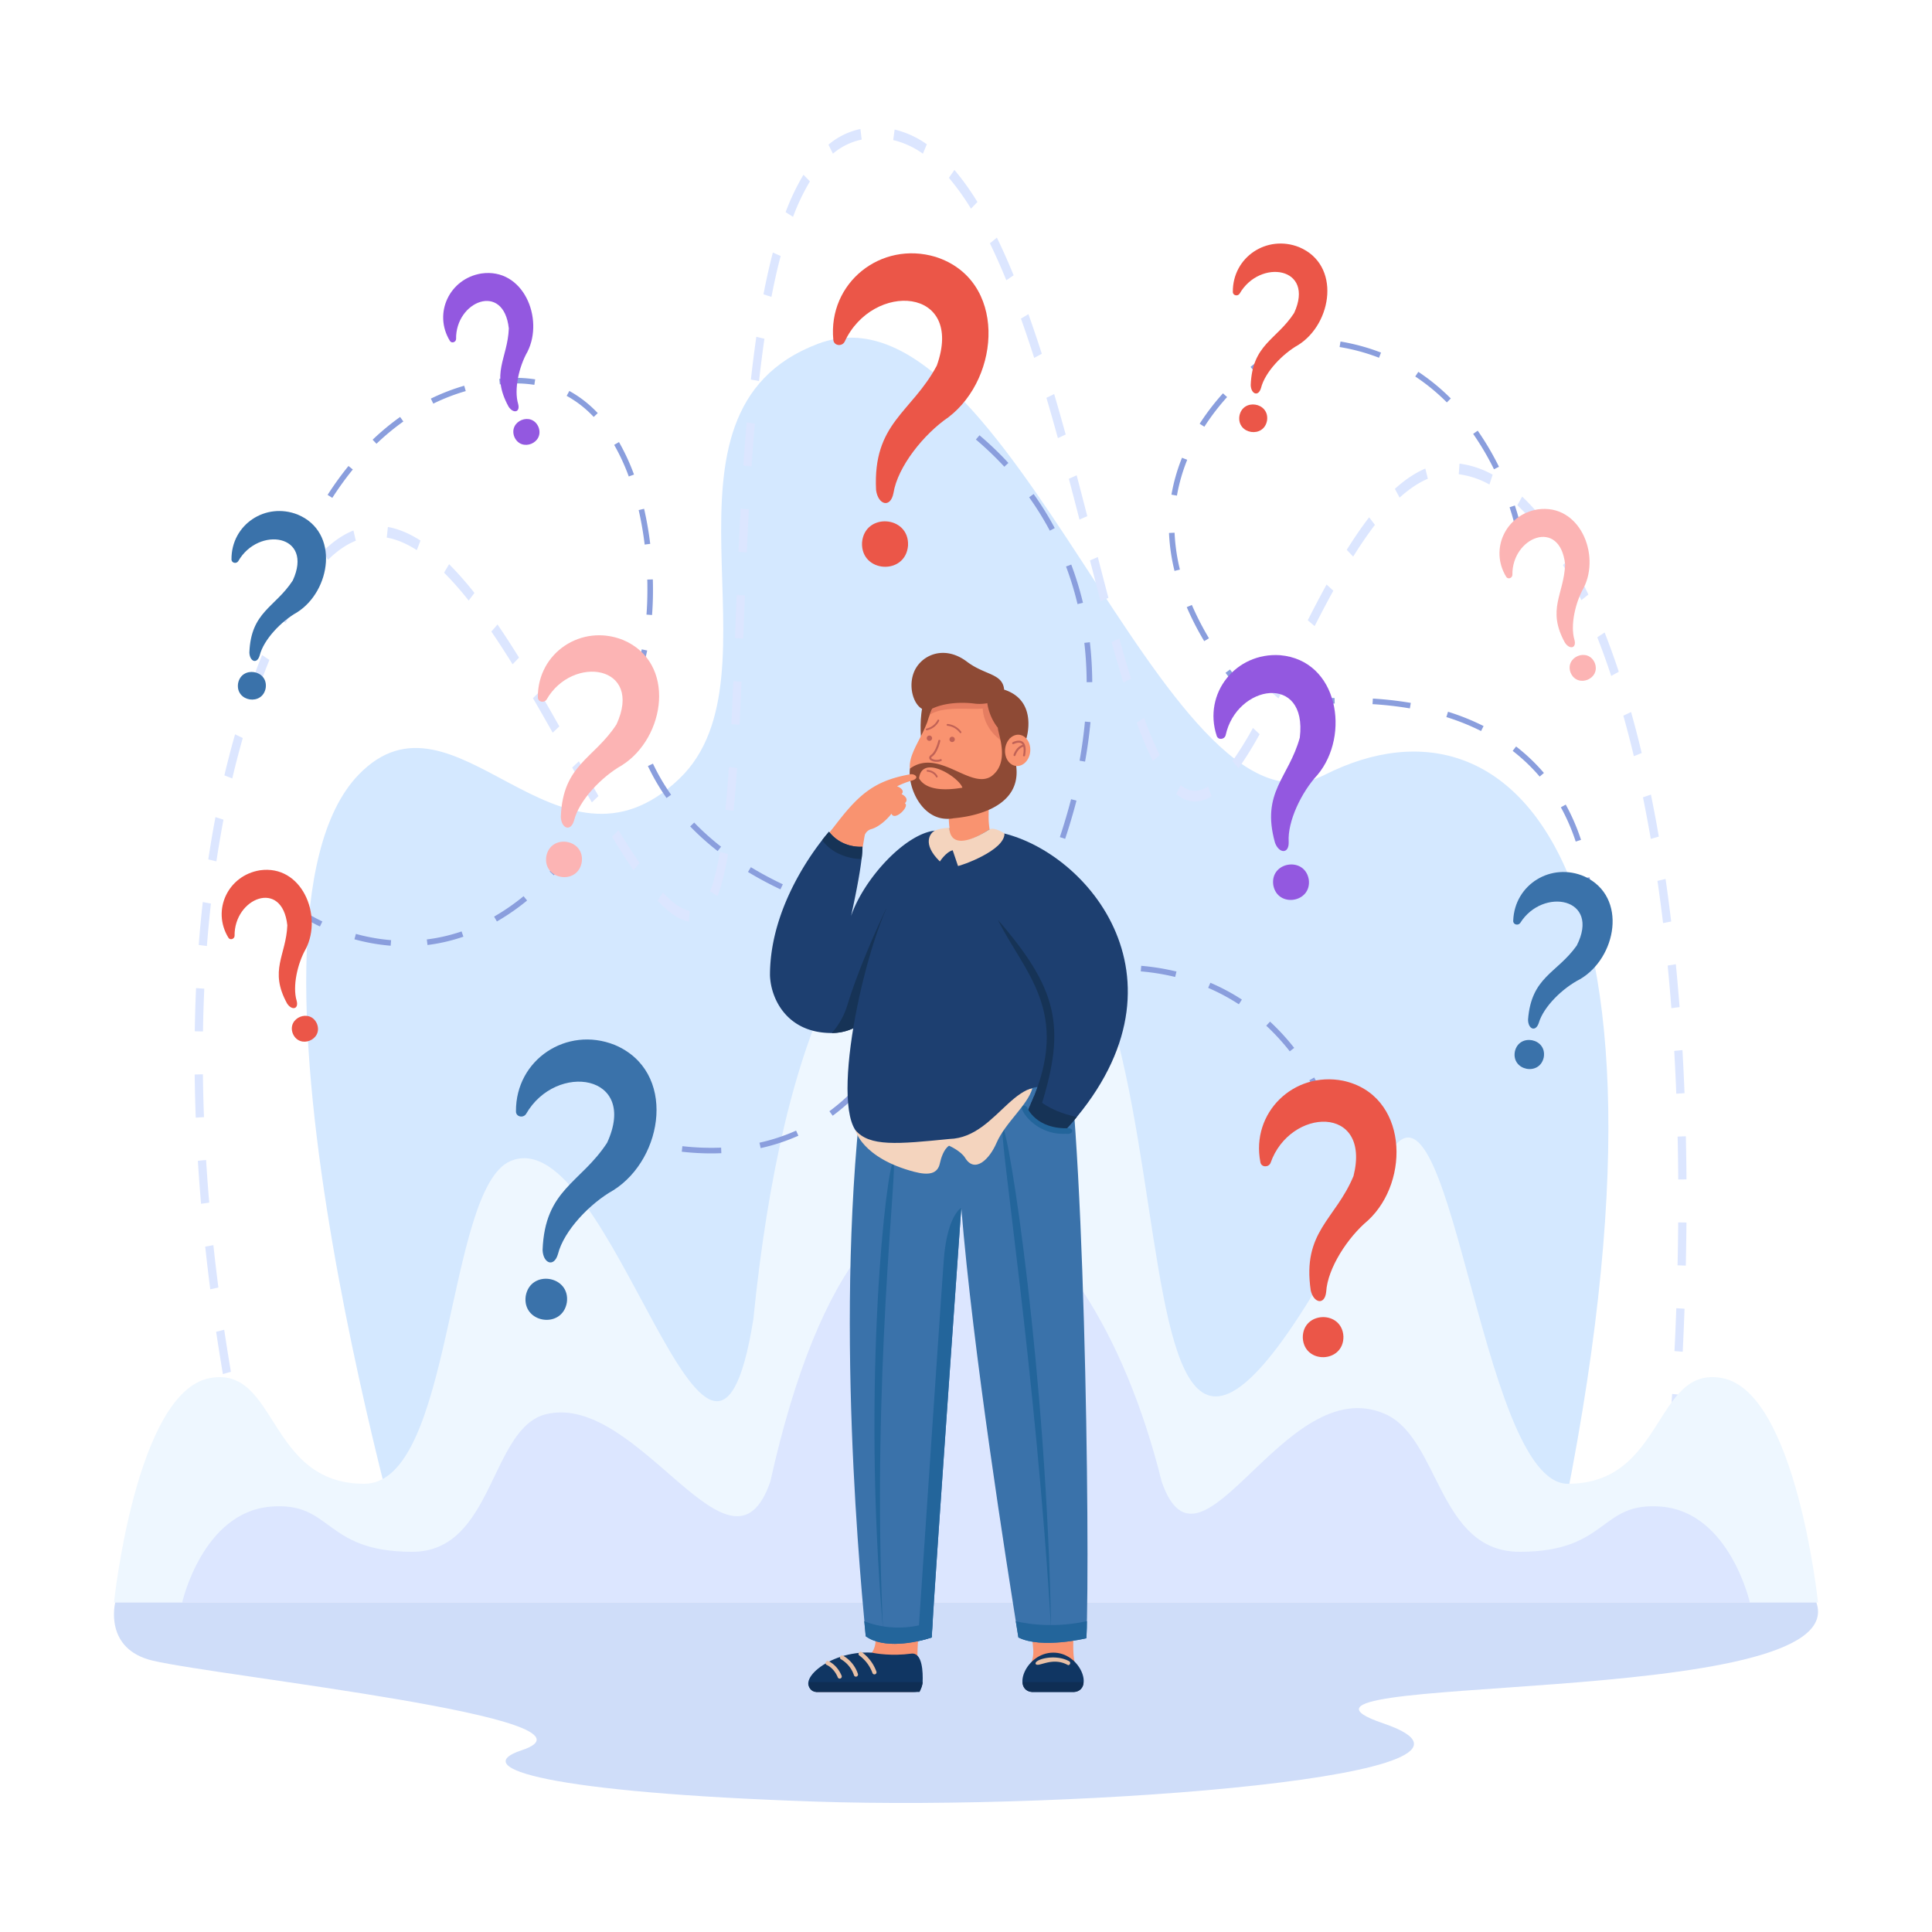 <svg xmlns="http://www.w3.org/2000/svg" id="&#xD1;&#xEB;&#xEE;&#xE9;_1" data-name="&#xD1;&#xEB;&#xEE;&#xE9; 1" viewBox="0 0 2000 2000"><defs><style>.cls-1{fill:#fff;}.cls-2{fill:#d4e8ff;}.cls-3{fill:#dce6ff;}.cls-4{fill:#eef7ff;}.cls-5{fill:#cfddf9;}.cls-6{fill:#8a9edd;}.cls-7{fill:#eb5648;}.cls-8{fill:#fcb4b4;}.cls-9{fill:#3a72aa;}.cls-10{fill:#9358e0;}.cls-11{fill:#f99370;}.cls-12{fill:#1d3f70;}.cls-13{fill:#8e4a35;}.cls-14{fill:#c16256;}.cls-15{fill:#e57d61;}.cls-16{fill:#e8c0a6;}.cls-17{fill:#163356;}.cls-18{fill:#103663;}.cls-19{fill:#0f2e54;}.cls-20{fill:#23659b;}.cls-21{fill:#f4d4be;}</style></defs><rect id="_4" data-name="4" class="cls-1" width="2000" height="2000"></rect><g id="_3" data-name="3"><path class="cls-2" d="M429.3,1654.7S221.62,957.41,371.07,802.14c99.9-103.78,205.79,125,332.17,4,112.52-107.75-44.35-379.19,143.39-450.2,197.33-74.64,359,529.81,524.56,446.23C1572.11,700.73,1772,906.6,1599.25,1656Z"></path><path class="cls-3" d="M266.8,1594.92c-3.48-13.86-6.93-28.22-10.25-42.68l8.17-3.16c3.3,14.37,6.73,28.64,10.19,42.41ZM1729,1577l-8.47-1.35c1.41-14.76,2.74-29.62,4-44.17l8.48,1.2C1731.78,1547.31,1730.45,1562.22,1729,1577Zm-1481.9-67.78c-3-14.3-5.88-28.86-8.61-43.28l8.29-2.63c2.7,14.33,5.58,28.81,8.55,43Zm1489.37-20.93-8.49-1c1.08-14.81,2.08-29.71,3-44.29l8.5.88C1738.59,1458.49,1737.59,1473.45,1736.51,1488.31ZM230.74,1422.43c-2.46-14.56-4.8-29.29-7-43.77l8.37-2.1c2.14,14.39,4.47,29,6.92,43.5Zm1511.2-23.09-8.52-.7c.73-14.8,1.36-29.73,1.89-44.38l8.51.52C1743.3,1369.48,1742.66,1384.48,1741.94,1399.34ZM217.67,1334.68c-1.9-14.75-3.66-29.61-5.22-44.19l8.44-1.53c1.56,14.48,3.3,29.25,5.19,43.89Zm1527.46-24.51-8.53-.32c.33-14.87.56-29.82.68-44.43l8.53.12C1745.69,1280.22,1745.46,1295.23,1745.13,1310.17Zm-1537-64c-1.27-14.89-2.38-29.87-3.29-44.51l8.5-.89c.9,14.53,2,29.4,3.26,44.18ZM1737.32,1221c-.1-14.88-.32-29.83-.65-44.42l8.52-.32c.34,14.66.55,29.68.66,44.64ZM202.64,1157c-.56-15-.94-30-1.11-44.69l8.52-.18c.18,14.56.55,29.48,1.11,44.33Zm1532.66-24.8c-.58-14.86-1.31-29.77-2.14-44.32l8.5-.82c.84,14.63,1.57,29.63,2.16,44.58ZM210.14,1067.78l-8.53-.22c.24-15,.69-30.06,1.36-44.71l8.51.65C210.82,1038,210.37,1052.91,210.14,1067.78Zm1520.06-24.14c-1.14-14.85-2.43-29.69-3.83-44.1l8.46-1.39c1.41,14.5,2.71,29.44,3.86,44.4Zm-1516-64.31-8.49-1.1c1.16-15,2.57-29.92,4.2-44.45l8.44,1.59C216.73,949.74,215.33,964.53,214.19,979.33ZM1721.6,955.6c-1.78-14.77-3.73-29.48-5.79-43.72l8.38-2c2.08,14.36,4,29.18,5.83,44.06ZM713.08,954c-11.85-2.42-20.42-9.42-32.29-21.5l5.39-8.57c10.4,10.55,17.91,16.89,27.81,19.07Zm29.59-26.32-7.6-5c3.91-9.92,7.36-23.68,10.26-40.9l8.33,2.36C750.56,902.55,747,916.8,742.67,927.71ZM655.76,900.8c-6.79-9.82-14-21.11-22.19-34.53l6.7-6.85c8,13.24,15.17,24.35,21.84,34ZM224,891.72l-8.37-2.1c2.21-14.77,4.71-29.49,7.43-43.77l8.28,2.66C228.68,862.6,226.22,877.14,224,891.72Zm1484.88-23.27c-2.52-14.61-5.24-29.1-8.09-43.06l8.24-2.83c2.88,14.1,5.63,28.72,8.17,43.47ZM759.4,839.61l-8.46-1.41c1.31-13.2,2.49-27.66,3.59-44.21l8.5,1C761.91,811.64,760.72,826.26,759.4,839.61Zm-146.71-9c-6.94-12.14-14.13-25-20.32-36.06l6.9-6.5c6.19,11.06,13.36,23.87,20.27,36Zm624.3-.91c-6.64,0-13.15-2.57-19.36-7.65l4.54-9.36c9.33,7.64,18.51,7.66,28.42,1.56l3.66,10C1248.4,827.87,1242.59,829.71,1237,829.71ZM240.44,805.87l-8.15-3.23c3.38-14.38,7.1-28.67,11.05-42.49l8,3.84C247.45,777.61,243.78,791.7,240.44,805.87Zm1041.7-10.54-6.27-7.51a370.38,370.38,0,0,0,21.19-34.26l6.91,6.49A381.9,381.9,0,0,1,1282.14,795.33Zm-88.76-7.61A382.58,382.58,0,0,1,1176.66,748l7.71-4.74a370.76,370.76,0,0,0,16.17,38.48Zm498-4.9c-3.44-14.33-7.1-28.44-10.9-41.94l8-3.79c3.84,13.66,7.55,27.94,11,42.45ZM572.16,758.49c-7.8-13.83-14.3-25.19-20.46-35.74l6.8-6.68c6.18,10.6,12.71,22,20.54,35.89Zm193.43-8.22-8.51-.72c.65-13,1.31-27.53,2-44.53l8.52.59C766.9,722.66,766.24,737.27,765.59,750.27ZM264.11,723l-7.8-4.46q7-20.64,15-40.47l7.56,5.11Q271,702.71,264.11,723Zm1059.4,0-7.13-6.08c6.06-12,12.32-24.62,18.66-37.41l7.17,6C1335.86,698.35,1329.59,711,1323.51,723Zm-160.58-16.36c-3.86-12.57-7.85-26.28-12.2-41.93l8-3.75c4.32,15.53,8.28,29.13,12.11,41.58Zm505-6.9c-4.59-13.86-9.44-27.31-14.42-40l7.6-5c5.07,12.9,10,26.58,14.65,40.65ZM530.65,687.69c-7.74-12.46-14.94-23.55-22-33.9l6.38-7.34c7.16,10.48,14.45,21.7,22.28,34.3ZM769.38,661l-8.52-.55c.58-14.79,1.15-29.57,1.76-44.62l8.51.58C770.53,631.43,770,646.21,769.38,661Zm591.53-12.82-7.12-6.1c7.13-14,13.5-26.09,19.48-37l7,6.42C1374.29,622.28,1368,634.28,1360.91,648.16ZM295.76,645l-7.19-5.95a354.37,354.37,0,0,1,20.53-36.55l6.52,7.14A341.1,341.1,0,0,0,295.76,645Zm843.59-22.5c-3.91-14.87-7.75-29.75-11-42.34l8.09-3.5c3.23,12.57,7.07,27.43,11,42.26Zm-654.17-.78a332,332,0,0,0-25.47-28.9l5.2-8.77a343.59,343.59,0,0,1,26.22,29.74ZM1637,621.28c-6.11-12.94-12.52-25.17-19-36.37l6.8-6.67c6.69,11.48,13.25,24,19.51,37.26ZM339.54,579.57l-5.18-8.8c10.19-10.07,20.79-17.34,31.5-21.6l2.5,10.58C358.61,563.62,348.91,570.29,339.54,579.57Zm1061.25-3.38-6.63-7c8-12.8,15.58-23.82,23.17-33.68l6,7.82C1416,553,1408.59,563.69,1400.79,576.19ZM773,571.84l-8.51-.66c.74-16.08,1.47-30.69,2.24-44.65l8.51.79C774.51,541.24,773.78,555.8,773,571.84Zm-341.52-2.32c-10.64-6.87-21.11-11.26-31.11-13l1.16-11c10.92,1.94,22.27,6.68,33.75,14.08ZM1596,551.64A227.8,227.8,0,0,0,1570.75,523l5-8.94a237.47,237.47,0,0,1,26.34,29.84Zm-478.52-13.78c-4.25-16.47-7.74-29.89-11-42.24l8.07-3.59c3.27,12.38,6.77,25.83,11,42.32Zm331.39-22.74-4.89-9.06c10.49-9.52,21.08-16.57,31.49-21l2.63,10.53C1468.51,499.67,1458.68,506.23,1448.88,515.12Zm93-13.55a88.44,88.44,0,0,0-31.77-10.63l.79-11a95.58,95.58,0,0,1,34.3,11.45ZM778,482.9l-8.5-1c1.07-15.53,2.22-30.52,3.44-44.56l8.47,1.24C780.21,452.56,779.06,467.47,778,482.9Zm317.13-29.36c-4.12-14.92-8-28.56-11.87-41.7l8-3.95c3.89,13.21,7.79,26.92,11.94,41.92ZM785.77,394.49l-8.44-1.58c1.72-15.49,3.62-30.39,5.63-44.28l8.38,2.05C789.35,364.41,787.47,379.15,785.77,394.49Zm284.83-24c-4.58-14.3-9.2-28-13.73-40.66l7.74-4.65c4.57,12.81,9.24,26.63,13.86,41.06Zm-272-63.14-8.27-2.69c3-15.44,6.25-30,9.74-43.25l8.07,3.58C804.71,278,801.5,292.24,798.58,307.39Zm243.15-17.23c-5.61-13.7-11.34-26.57-17-38.24l7.2-5.91c5.81,11.9,11.65,25,17.36,39ZM820.93,224.5l-7.65-4.9a238,238,0,0,1,18.46-38.68l6.7,6.85A226.32,226.32,0,0,0,820.93,224.5ZM1005.15,216a256.6,256.6,0,0,0-22.85-31.9l5.72-8.21a268,268,0,0,1,23.8,33.21ZM862.23,159.09l-4.6-9.32a74.37,74.37,0,0,1,33.08-16.21L892,144.5A66.91,66.91,0,0,0,862.23,159.09Zm93.16,0A88.78,88.78,0,0,0,924.64,145l1.49-10.9a96.15,96.15,0,0,1,33.31,15.27Z"></path><path class="cls-4" d="M1783.08,1426.64C1712.31,1413,1723.86,1536,1623,1536c-92.22,0-121.72-468.2-188.82-334.36-344,686.13-144.25-291.79-417.82-304.21-123.7-5.62-206.13,165.51-236.53,468.5-44.06,273.92-146.25-208.92-251.41-164C461.58,1230.42,469.23,1536,377,1536c-100.87,0-89.32-123-160.09-109.34C140.74,1441.29,118,1658.9,118,1658.9H1882S1859.26,1441.29,1783.08,1426.64Z"></path><path class="cls-3" d="M1720.41,1559.72c-65.1-5.81-54.48,46.69-147.27,46.69-84.84,0-82.51-117.65-139.29-142.66-104.55-46-190.75,187-231.29,70-77-310.36-301.53-466-405.12,0-40.54,117-135.33-91.74-231.29-70-59.07,13.36-54.45,142.66-139.29,142.66-92.79,0-82.17-52.5-147.27-46.69-70.09,6.26-91,99.18-91,99.18H1811.44S1790.5,1566,1720.41,1559.72Z"></path><path class="cls-5" d="M119.29,1658.9s-12.38,48.16,38.9,60.22c70.13,16.49,481.78,59.82,381.78,92.75-56.46,18.59,28.82,43.83,303.78,53.12s746.8-27.12,588.13-81,487.79-13,448.41-125.09Z"></path></g><g id="_2" data-name="2"><path class="cls-6" d="M1647.14,927.74l-5.77,0a145.81,145.81,0,0,0-1.51-18.76l5.72-.78A146.84,146.84,0,0,1,1647.14,927.74Z"></path><path class="cls-6" d="M1631.17,871.21a207.35,207.35,0,0,0-15.37-35.5l5.06-2.79a212.47,212.47,0,0,1,15.8,36.5Zm-37.3-67.29a188.37,188.37,0,0,0-27.95-26.61l3.53-4.57a194.43,194.43,0,0,1,28.81,27.43Zm-60.67-47.16a238.65,238.65,0,0,0-35.93-14.46l1.72-5.51a243.24,243.24,0,0,1,36.8,14.81Zm-73.71-23.44a363.92,363.92,0,0,0-38.66-4.39l.35-5.76a367.5,367.5,0,0,1,39.28,4.46Z"></path><path class="cls-6" d="M1362.55,729.17l-.36-5.77c6.51-.4,13-.7,19.34-.86l.15,5.77C1375.43,728.48,1369,728.76,1362.55,729.17Z"></path><path class="cls-6" d="M331.21,959.08a145.65,145.65,0,0,1-17.21-9.5l3.24-4.78a142.17,142.17,0,0,0,16.47,9.07Z"></path><path class="cls-6" d="M404.41,979a203.54,203.54,0,0,1-37.51-6.65l1.52-5.57a199.19,199.19,0,0,0,36.46,6.47Zm38.13-.77-.71-5.73a178.79,178.79,0,0,0,36-8.3l1.87,5.46A184.7,184.7,0,0,1,442.54,978.27Zm71.84-24.37-2.88-5A225.53,225.53,0,0,0,542,927.74l3.66,4.47A232.16,232.16,0,0,1,514.38,953.9Z"></path><path class="cls-6" d="M573.29,906.09l-4.23-3.93c4.23-4.55,8.46-9.38,12.57-14.35l4.45,3.68C581.9,896.55,577.59,901.46,573.29,906.09Z"></path><path class="cls-6" d="M318.32,564.22l-5.4-2c.1-.28,2.65-7,8-17.81l5.17,2.56C320.88,557.46,318.35,564.16,318.32,564.22Z"></path><path class="cls-6" d="M675,636.67l-5.76-.43c.63-8.45.94-17.22.94-26.08,0-3.38,0-6.81-.13-10.19l5.77-.16c.09,3.43.14,6.91.14,10.34C676,619.16,675.66,628.08,675,636.67Zm-7.64-72.93A350.21,350.21,0,0,0,661.14,528l5.63-1.3A356.47,356.47,0,0,1,673.11,563ZM344,515.41l-4.86-3.12a330.63,330.63,0,0,1,21.61-29.91l4.48,3.64A325.82,325.82,0,0,0,344,515.41ZM650.9,493.25a215.49,215.49,0,0,0-15.12-32.74l5-2.87a220.45,220.45,0,0,1,15.54,33.62ZM389.73,459.38l-4-4.18a257.68,257.68,0,0,1,28.47-23.58l3.35,4.71A250.3,250.3,0,0,0,389.73,459.38Zm224.88-27.75a113.26,113.26,0,0,0-28-21.84l2.77-5.07a119.37,119.37,0,0,1,29.4,22.94ZM448.54,417.84,446,412.65a215.36,215.36,0,0,1,34.54-13.35l1.61,5.55A207.56,207.56,0,0,0,448.54,417.84Zm104.61-19.45a124.62,124.62,0,0,0-30-1c-1.9.15-3.81.34-5.7.54l-.62-5.74c1.94-.21,3.9-.4,5.85-.56a131,131,0,0,1,31.35,1.08Z"></path><path class="cls-6" d="M664.84,692.31l-5.46-1.87a160.87,160.87,0,0,0,4.94-18.24l5.65,1.21A166.16,166.16,0,0,1,664.84,692.31Z"></path><path class="cls-6" d="M665.49,1184.72a189.12,189.12,0,0,1-18.7-5.78l2.1-5.39a183.35,183.35,0,0,0,18.06,5.58Z"></path><path class="cls-6" d="M736.32,1194a273.39,273.39,0,0,1-30.56-1.75l.65-5.74a263.06,263.06,0,0,0,40.08,1.51l.24,5.76C743.29,1193.9,739.79,1194,736.32,1194Zm51.13-5.45-1.26-5.63a198.85,198.85,0,0,0,37.93-12.5l2.36,5.27A204.05,204.05,0,0,1,787.45,1188.52ZM862,1155l-3.41-4.65a201.35,201.35,0,0,0,29.62-26.77l4.27,3.88A206,206,0,0,1,862,1155Z"></path><path class="cls-6" d="M917.34,1094.7l-4.88-3.09c3.34-5.25,6.58-10.78,9.64-16.43l5.08,2.75C924.05,1083.7,920.74,1089.34,917.34,1094.7Z"></path><path class="cls-6" d="M1126.16,1007.5l-1.18-5.65a157.38,157.38,0,0,1,19.49-2.37l.4,5.76A155.9,155.9,0,0,0,1126.16,1007.5Z"></path><path class="cls-6" d="M1335.17,1088.34a229.76,229.76,0,0,0-24.36-26.54l3.93-4.23a235.41,235.41,0,0,1,25,27.21Zm-52.72-48.69a208.62,208.62,0,0,0-31.75-17l2.27-5.31a214.8,214.8,0,0,1,32.63,17.42Zm-65.93-28.3a234.28,234.28,0,0,0-35.6-5.78l.49-5.76a240.68,240.68,0,0,1,36.48,5.93Z"></path><path class="cls-6" d="M1364.42,1135.1c-2.86-5.76-5.9-11.41-9-16.79l5-2.89c3.19,5.48,6.28,11.24,9.2,17.11Z"></path><path class="cls-6" d="M1567.92,543.3c0-.07-1.54-7.09-5.2-18.2l5.48-1.81c3.77,11.44,5.3,18.51,5.37,18.8Z"></path><path class="cls-6" d="M1546.56,485.77A285.08,285.08,0,0,0,1525,449.15l4.73-3.31a290.61,290.61,0,0,1,22,37.36Zm-48.77-69.19a210.9,210.9,0,0,0-32.72-26.84l3.19-4.82a217.14,217.14,0,0,1,33.61,27.57Zm-70.25-46.25a206.65,206.65,0,0,0-40.79-11.09l.94-5.7A213.11,213.11,0,0,1,1429.63,365Z"></path><path class="cls-6" d="M1325.39,357.05l-.47-5.76c6.54-.53,13.08-.84,19.42-.93l.07,5.78C1338.2,356.22,1331.8,356.52,1325.39,357.05Z"></path><path class="cls-6" d="M1298.24,384.27l-3.66-4.46a178.4,178.4,0,0,1,15.7-11.72l3.09,4.88A175.65,175.65,0,0,0,1298.24,384.27Z"></path><path class="cls-6" d="M1246.58,663.7a298.63,298.63,0,0,1-18.06-35.18l5.3-2.28a295.47,295.47,0,0,0,17.71,34.5ZM1215.84,591a201.47,201.47,0,0,1-5.69-39.28l5.77-.25a196.2,196.2,0,0,0,5.53,38.16Zm2.53-77.94-5.69-1a189.43,189.43,0,0,1,10.93-38.19L1229,476A183.88,183.88,0,0,0,1218.37,513Zm28.37-71.28-4.86-3.12A245.6,245.6,0,0,1,1266,407.17l4.3,3.86A239,239,0,0,0,1246.74,441.76Z"></path><path class="cls-6" d="M1280.6,711.73c-4.15-5.06-8.17-10.19-11.95-15.24l4.62-3.46c3.73,5,7.7,10.05,11.8,15.05Z"></path><path class="cls-6" d="M977.52,430.76a182.52,182.52,0,0,0-16.35-9.47l2.51-5.2a183.86,183.86,0,0,1,17,9.8Z"></path><path class="cls-6" d="M1102.64,868.38l-5.48-1.81c4.37-13.19,8.28-26.38,11.61-39.23l5.59,1.45C1111,841.76,1107.05,855.08,1102.64,868.38Zm20.61-79.94-5.68-1c2.46-13.64,4.33-27.25,5.55-40.47l5.75.53C1127.63,760.86,1125.74,774.64,1123.25,788.44Zm1.67-82.26a377.14,377.14,0,0,0-2.42-40.69l5.74-.66a381.16,381.16,0,0,1,2.45,41.32Zm-9.46-80.81a324,324,0,0,0-11.9-38.93l5.4-2A328.52,328.52,0,0,1,1121.08,624Zm-28.68-76a318.73,318.73,0,0,0-21.44-34.6l4.7-3.35a321.35,321.35,0,0,1,21.83,35.24Zm-47.12-66.21A330.41,330.41,0,0,0,1010.23,455l3.73-4.41a336.31,336.31,0,0,1,29.94,28.67Z"></path><path class="cls-6" d="M1081.13,925.09l-5.31-2.27c2.52-5.91,5-11.88,7.3-17.73l5.36,2.13C1086.14,913.11,1083.67,919.13,1081.13,925.09Z"></path><path class="cls-6" d="M657.76,756.92a112.71,112.71,0,0,1-3.31-19.5l5.77-.28-2.89.14,2.89-.14a108.83,108.83,0,0,0,3.15,18.41Z"></path><path class="cls-6" d="M807.9,920.65a373,373,0,0,1-33.59-18l3-4.94a365.37,365.37,0,0,0,33.07,17.72Zm-65-39.62a277.64,277.64,0,0,1-28.43-25.52l4.15-4a272.74,272.74,0,0,0,27.84,25ZM690,826.08A223.49,223.49,0,0,1,670.71,793l5.22-2.46a217.53,217.53,0,0,0,18.82,32.2Z"></path><path class="cls-6" d="M861.36,941.74c-6.2-2-12.35-4.15-18.29-6.35l2-5.42c5.87,2.17,11.95,4.29,18.08,6.28Z"></path><path class="cls-7" d="M940,564.76c-2.59,31.26-49.13,28.21-47.62-3.11C894.94,530.39,941.48,533.44,940,564.76Z"></path><path class="cls-7" d="M862.65,351.7C857,292.77,911.89,249,968.39,265.89c74,23.58,67.88,124.42,13.46,166-25.55,17.44-52.59,51.2-56.94,78.54-3.15,16.07-16,12.15-18-3.13-3.51-69.68,36.76-79.91,62.88-128.85,29.16-81.77-66.47-87.38-95.43-24.68C871.53,359.05,863.06,358,862.65,351.7Z"></path><path class="cls-8" d="M602.23,892.49c-4.14,24.09-40.07,18.54-36.75-5.68C569.62,862.72,605.55,868.28,602.23,892.49Z"></path><path class="cls-8" d="M556.79,721.78c-.33-46.13,45.25-76.32,88-59.38,55.85,23.38,44.18,101.24-.91,129.79-21,11.8-44.34,36.16-49.58,57.08-3.54,12.26-13.28,8.34-13.73-3.66,2-54.34,34-59.52,57.63-95.73,28.24-61.48-45.63-72.38-72.4-25.69C563.18,728.1,556.68,726.68,556.79,721.78Z"></path><path class="cls-9" d="M586.81,1348.31c-4.81,27.93-46.45,21.49-42.6-6.58C549,1313.81,590.66,1320.25,586.81,1348.31Z"></path><path class="cls-9" d="M534.13,1150.44c-.38-53.48,52.46-88.48,102-68.83,64.73,27.09,51.21,117.35-1.06,150.44-24.37,13.67-51.39,41.91-57.47,66.16-4.11,14.22-15.4,9.67-15.92-4.23,2.37-63,39.41-69,66.8-111,32.74-71.27-52.88-83.91-83.92-29.78C541.54,1157.76,534,1156.12,534.13,1150.44Z"></path><path class="cls-7" d="M1390.72,1383.56c.38,27.66-40.74,28.93-42.07,1.31C1348.26,1357.2,1389.39,1355.93,1390.72,1383.56Z"></path><path class="cls-7" d="M1304.74,1203.07c-9.94-51.26,34.51-94.31,85.54-84.32,67,14.41,70.16,103.47,25.92,144.58-21,17.49-41.83,49.43-43.32,73.79-1.39,14.38-13,12-16-1.21-9-60.89,25.48-73.28,44.26-118.47,18.65-74.26-65.78-71.06-85.88-13.56C1313.16,1208.77,1305.63,1208.54,1304.74,1203.07Z"></path><path class="cls-7" d="M1311.66,435.22c-3.23,18.78-31.25,14.45-28.66-4.43C1286.23,412,1314.25,416.34,1311.66,435.22Z"></path><path class="cls-7" d="M1276.23,302.12c-.26-36,35.28-59.51,68.58-46.29,43.54,18.22,34.45,78.93-.71,101.19-16.39,9.19-34.57,28.19-38.66,44.5-2.76,9.56-10.35,6.5-10.7-2.85,1.59-42.37,26.51-46.41,44.93-74.64,22-47.94-35.57-56.44-56.45-20C1281.21,307.05,1276.14,305.94,1276.23,302.12Z"></path><path class="cls-9" d="M275.07,712.12c-3.23,18.78-31.24,14.45-28.65-4.43C249.65,688.91,277.66,693.24,275.07,712.12Z"></path><path class="cls-9" d="M239.64,579c-.25-36,35.29-59.51,68.59-46.29,43.54,18.22,34.44,78.93-.71,101.19-16.4,9.19-34.57,28.19-38.66,44.5-2.76,9.56-10.36,6.5-10.71-2.85,1.59-42.37,26.51-46.41,44.93-74.64,22-47.94-35.57-56.44-56.44-20C244.62,584,239.56,582.84,239.64,579Z"></path><path class="cls-7" d="M328.14,1059.88c6.38,16.53-18,26.44-25,10.14C296.78,1053.49,321.19,1043.58,328.14,1059.88Z"></path><path class="cls-7" d="M236.37,970.59C219,942,236.12,906.28,269,900.93c43.43-6.23,65.14,46.55,47.71,81.08-8.69,15.16-14.13,39-9.61,54,2.36,8.94-5.16,10.13-9.9,2.83-18.95-34.56-1-49.67.24-81-5.31-48.75-55.31-28-54.6,11C242.69,972.15,238.12,973.68,236.37,970.59Z"></path><path class="cls-8" d="M1650.92,686.3c6.38,16.53-18,26.44-25,10.14C1619.56,679.91,1644,670,1650.92,686.3Z"></path><path class="cls-8" d="M1559.15,597c-17.37-28.58-.25-64.32,32.63-69.67,43.43-6.23,65.14,46.55,47.71,81.08-8.69,15.16-14.13,39-9.61,54,2.36,9-5.16,10.13-9.9,2.84-19-34.57-1-49.68.24-81-5.31-48.75-55.31-28.05-54.6,10.95C1565.47,598.57,1560.9,600.1,1559.15,597Z"></path><path class="cls-10" d="M557.43,442.06c6.38,16.52-18,26.43-25,10.14C526.07,435.67,550.49,425.76,557.43,442.06Z"></path><path class="cls-10" d="M465.66,352.77c-17.36-28.58-.24-64.32,32.63-69.66,43.44-6.24,65.15,46.54,47.72,81.07-8.7,15.16-14.14,39-9.62,54,2.36,8.94-5.16,10.12-9.9,2.83-18.94-34.57-1-49.68.24-81-5.31-48.75-55.31-28.06-54.59,10.95C472,354.32,467.41,355.86,465.66,352.77Z"></path><path class="cls-10" d="M1354.82,910.35c3.4,24.21-32.51,29.87-36.73,5.8C1314.69,891.94,1350.6,886.28,1354.82,910.35Z"></path><path class="cls-10" d="M1259.49,761.63c-14.37-43.84,19.83-86.49,65.67-83.37,60.31,5.22,72.95,82.94,38.71,123.88-16.43,17.64-31.2,48-29.82,69.48.37,12.76-10.1,12-14.19.7-14.63-52.38,14.23-67.05,25.69-108.74,8.15-67.17-65.52-55-76.78-2.4C1267.5,765.7,1260.88,766.33,1259.49,761.63Z"></path><path class="cls-9" d="M1598.09,1094.55c-4.19,19.61-33.45,13.87-29.93-5.86C1572.35,1069.09,1601.61,1074.82,1598.09,1094.55Z"></path><path class="cls-9" d="M1566.48,953.18c1.26-37.81,39.6-61,74-45.76,45,21,32.86,84.42-5,106.32-17.62,9-37.53,28.16-42.52,45.14-3.3,9.93-11.15,6.39-11.13-3.45,3.47-44.46,29.83-47.66,50.38-76.55,25.17-49.45-35-60.81-58.47-23.44C1571.51,958.57,1566.23,957.19,1566.48,953.18Z"></path></g><g id="_1" data-name="1"><path class="cls-11" d="M982.94,857c-.41-3.07-.66-6.39-.79-9.85-.8-20,2.32-44.85,3.94-54.14.45-2.51.77-3.88.89-3.71.15-.59.31-1.17.51-1.73a18.85,18.85,0,0,1,12-12.63h0a22.72,22.72,0,0,1,23,5.51c.12.12.23.25.34.37a18.76,18.76,0,0,1,4.7,16c0,.3-.08.62-.14.92s-.16.83-.25,1.24c-1-.64-3.66,25.46-3.69,44.4a82.23,82.23,0,0,0,1,15.19C1063.32,870.15,946.45,908.47,982.94,857Z"></path><path class="cls-11" d="M942.57,876.73C914.73,913,902,955,873.63,989.3c-2,1.72,15.19-85,23.15-134.44,5.87-15.56-10.14-20.44-10.14-20.44-54.61,39-132.82,191.05-27.21,223.54,77.62,17.52,113.18-84.31,149.92-133.23C1039.13,881.2,974.29,834.69,942.57,876.73Z"></path><path class="cls-12" d="M797.08,1009.45c.69,24.18,17.36,59.93,63.83,59.93h.16c26.59-.07,46.24-19,61-45.87C950,972.85,960.64,893.9,967.84,859.84c-31.16,3.43-73.63,50-86.8,88.31,3.63-16.47,8.79-41.22,10.85-58.94a115,115,0,0,0,.89-12.66c-3.24.18-21.73.88-34.6-15.54-.52.63-3.19,3.64-7.12,8.7C834.86,890.48,797.05,945.55,797.08,1009.45Z"></path><path class="cls-13" d="M953.42,763.38s-2.08-21.52,2.93-37.09l13,4.61Z"></path><path class="cls-11" d="M960.24,826.26c21.26,16.49,63.36,14.62,76.07-2.82,47.45-65.07-45.69-178.8-76.47-75.74C948.7,777.4,925.22,794.3,960.24,826.26Z"></path><path class="cls-14" d="M983.36,766.93a2.76,2.76,0,1,1,3.83.78A2.77,2.77,0,0,1,983.36,766.93Z"></path><path class="cls-14" d="M959.82,765.71a2.76,2.76,0,1,1,3.83.78A2.77,2.77,0,0,1,959.82,765.71Z"></path><path class="cls-14" d="M969.7,788.67a11.3,11.3,0,0,0,4.6-.87,1,1,0,0,0-.86-1.9c-3.36,1.51-8.49.33-9.35-1.17-.3-.53.38-1.16,1-1.6,5.52-3.87,8.2-15.47,8.31-16a1,1,0,0,0-.79-1.25,1.07,1.07,0,0,0-1.25.79c0,.12-2.61,11.31-7.47,14.72-2.65,1.85-2,3.66-1.63,4.35C963.3,787.57,966.5,788.66,969.7,788.67Z"></path><path class="cls-15" d="M962.43,740c14.27-9.63,41.46-4.91,54.9-6.57,0,0-.23,23,24.5,36.57,4.32,20.66,8.79,29.38-9.73,57.29h0a41.42,41.42,0,0,0,4.21-3.83h0C1094.91,749.43,998.27,647.77,962.43,740Z"></path><path class="cls-13" d="M945.82,696.58c6.63-17.85,30.94-29.92,55.22-11.56,18.69,14.13,36.88,11.92,38.43,28.88,35.58,11.5,23,50.7,23,50.7l-17.18-.07c-21.15-13.47-23.19-36.59-23.19-36.59h0a44.87,44.87,0,0,1-13,.47c-12.84-1.77-31.48-1.2-45,5.59S938.42,716.52,945.82,696.58Z"></path><path class="cls-13" d="M941.71,801.71a45.17,45.17,0,0,0,.77,6.85c3.26,17.73,16.65,40,39.69,39.08a36.18,36.18,0,0,0,5.42-.62c10.16-.91,23.78-3.29,35.91-8.63,17.3-7.62,31.57-21.29,28.47-45.4h0v-.06l-2.44-10.42h0l0-.09-.27-1.15h0l-3.91-16.73-12.46-11.3h0c.11,2.24,1.59,7,2.79,12.81,2.39,11.69,3.68,27.85-9.33,37.47a3.37,3.37,0,0,1-.31.21c-11.14,7.15-25.27-1-40.44-7.62-14.13-6.13-29.15-10.87-43.5-.54-.07.4-.13.79-.18,1.2h0A31.51,31.51,0,0,0,941.71,801.71Zm54.56,13.69a110.52,110.52,0,0,1-13.14,1.54c-12.62.67-26-1.32-31.76-11.19,2.14-17.52,20.61-11.63,33.25-2.76C990.57,807.18,995.22,812,996.27,815.4Z"></path><path class="cls-11" d="M1066.48,778c-.83,8.92-7.34,15.6-14.51,14.93s-12.32-8.46-11.48-17.38,7.34-15.6,14.51-14.93S1067.32,769.08,1066.48,778Z"></path><path class="cls-14" d="M1048.31,768.36c.26-.14,6.4-3.34,10.39-.42a6.64,6.64,0,0,1,2.27,3.2v0c1,2.59,1,6.26.14,11a1.06,1.06,0,0,1-1,.86l-.18,0a1,1,0,0,1-.84-1.22,23.07,23.07,0,0,0,.28-8.8c-5.89,1.75-8.1,8.88-8.12,8.95a1,1,0,0,1-1,.75,1.55,1.55,0,0,1-.29,0,1.06,1.06,0,0,1-.71-1.3c.11-.36,2.52-8.23,9.41-10.33a4.26,4.26,0,0,0-1.15-1.38c-2.92-2.16-8.13.55-8.18.58a1,1,0,1,1-1-1.85Z"></path><path class="cls-16" d="M1095.38,1063.13h6.8c-.18-1.25-.28-1.89-.28-1.89l-.84.25q-2.46.73-5,1.43Z"></path><path class="cls-14" d="M969.73,804.85a.8.8,0,0,0,.37-.08.93.93,0,0,0,.49-1.22c-.1-.24-2.6-5.85-10.39-6.55a.93.93,0,0,0-.17,1.85c6.65.61,8.76,5.24,8.85,5.44A.92.92,0,0,0,969.73,804.85Z"></path><path class="cls-11" d="M859.55,861l33.23,14.1c.25-.13-.44-14.14,9.18-16.82,10.58-2.95,21-15.52,20.77-16.06,3.31,8.5,19.45-7.66,13.95-10.69,3.69-3.4,1.21-7.26-3.4-9.5,3.08-3-.21-6.53-4.65-8a83.54,83.54,0,0,1,15.7-6.09c8.18-2.53,2.77-7.22-2.07-6.38C902.74,808.51,886.86,824.33,859.55,861Z"></path><path class="cls-14" d="M959.36,756l.21,0a18.37,18.37,0,0,0,12.63-9.78.93.93,0,0,0-.49-1.22.91.91,0,0,0-1.22.49,16.82,16.82,0,0,1-11.34,8.69.93.93,0,0,0,.21,1.84Z"></path><path class="cls-14" d="M994.3,758.91a.91.91,0,0,0,.5-.15.93.93,0,0,0,.29-1.28,19.88,19.88,0,0,0-14-8,.93.93,0,1,0-.23,1.84,18.43,18.43,0,0,1,12.67,7.15A.93.93,0,0,0,994.3,758.91Z"></path><path class="cls-17" d="M861.07,1069.38c26.59-.07,46.24-19,61-45.87L917.7,940s-25.73,52.78-40.35,99.94A77.68,77.68,0,0,1,861.07,1069.38Z"></path><path class="cls-11" d="M1060,1744.4l1.67-.87c0,1.16,1.44,5.22,2.61,5.22l49.33,1c1.17,0,1.89-2.19,1.89-3.36l4.2-1.21c0-7.38-.61-10.06-3.87-15.78-12-15.84,2.33-87.27,1.91-105.85,3-5.09-51.94-1.1-52.71-2.3a2.11,2.11,0,0,0-2.11,2.28l6.46,81.46C1071.71,1724.12,1060.05,1729.37,1060,1744.4Z"></path><path class="cls-11" d="M846.16,1751.49h98.26c8.58-.34,8.51-9.09,6.93-15.87-5.41-24.45,4.16-80.6,5.93-105.75a7.82,7.82,0,0,0-7.77-8.61H906.14a7.82,7.82,0,0,0-7.75,8.79l7.89,62.88c3,29.1-27.08,31.54-46.88,35.55-7.77,2-15.9,5-19.69,10.78A7.82,7.82,0,0,0,846.16,1751.49Z"></path><path class="cls-18" d="M955.09,1741.3c-.26,4.82-2.65,10.32-8.23,10.2H844.94c-25.42-7.8,11.78-43.38,57.68-40.69,3.63.87,20.58,3.77,40.92,1C955,1710.59,955.52,1731.35,955.09,1741.3Z"></path><path class="cls-18" d="M1111.89,1751.5h-43.56c-21-2.39-6.3-40.41,21.77-40.69C1118.32,1710.53,1132.91,1749.15,1111.89,1751.5Z"></path><path class="cls-16" d="M869.24,1737.7a2.16,2.16,0,0,1-2-1.35c-4-9.76-11.2-12.71-11.27-12.74-2.63-1-1-5.1,1.59-4,.36.14,9,3.68,13.69,15.14A2.17,2.17,0,0,1,869.24,1737.7Z"></path><path class="cls-16" d="M886.07,1735.67a2.16,2.16,0,0,1-2.07-1.53,30,30,0,0,0-13.31-16.41c-2.51-1.25-.48-5.18,2-3.84a34.06,34.06,0,0,1,15.44,19A2.17,2.17,0,0,1,886.07,1735.67Z"></path><path class="cls-16" d="M905.22,1733.32a2.16,2.16,0,0,1-2.05-1.46,39,39,0,0,0-13.48-18c-2.35-1.52.08-5.2,2.4-3.61a42.75,42.75,0,0,1,15.17,20.2A2.18,2.18,0,0,1,905.22,1733.32Z"></path><path class="cls-16" d="M1105.72,1723.76c-16.59-9.34-31.27,2.92-33.59-1.27-2-4.39,19.7-11,34.69-2.77A2.18,2.18,0,0,1,1105.72,1723.76Z"></path><path class="cls-19" d="M837.81,1741.3H955.09a26.93,26.93,0,0,1-3.21,10.2H844.94A7.58,7.58,0,0,1,837.81,1741.3Z"></path><path class="cls-19" d="M1111.89,1751.5h-43.56a9.67,9.67,0,0,1-9.67-10.2h62.89A9.67,9.67,0,0,1,1111.89,1751.5Z"></path><path class="cls-9" d="M1124.61,1695.91s-46.46,11.28-70.39-.84c-12.46-78.13-47-295.66-59.09-444.73-.46,8.69-25.76,359.24-30.58,444.73-16.53,5.53-49.75,12.2-68.35-1.2-8.35-90-35.18-386.26,5.23-628.23,0,0,110.72,12.32,197.18-13.81C1122.41,1128.59,1128.72,1603.8,1124.61,1695.91Z"></path><path class="cls-20" d="M914.07,1686.4c-22.47-260,4.11-481.24,10.76-483.71C929.71,1203.81,901.93,1428.76,914.07,1686.4Z"></path><path class="cls-20" d="M1088.06,1686.4c-15.5-266.43-54.61-514.86-50-518.42C1044,1167.63,1083.69,1421.69,1088.06,1686.4Z"></path><path class="cls-12" d="M1114.72,1156.3q-5.92,7.21-12.63,14.47s-21.76,4.09-38.79-18.57c69.42-150.14-64.44-158.35-37.85-292C1115.07,870.82,1239.73,1004.57,1114.72,1156.3Z"></path><path class="cls-17" d="M1114.72,1156.3q-5.92,7.21-12.63,14.47s-21.76,4.09-38.79-18.57c2-7.23,5.06-11.5,7.19-17.54C1070.49,1134.66,1083.46,1149.87,1114.72,1156.3Z"></path><path class="cls-20" d="M1103.65,1173.69c-37.41,2.26-55.9-37.23-40.78-28,.38,1,9.55,23.72,44,22.22C1112.34,1169,1110.09,1174.87,1103.65,1173.69Z"></path><path class="cls-21" d="M885.33,1169.66s6.76,29,60.88,43.32c15.5,4.1,24.46,2.07,26.73-8.67,1.14-5.4,4.09-14.79,9.51-18.27,0,0,12.11,5.23,16.68,12.65,10,16.26,25.11,1.48,32.45-15.54,9.09-21.06,32.12-38.9,37.15-56.56Z"></path><path class="cls-12" d="M1105.86,1133.8c-1.76,3.12-2.81,2.62-4.61.82-48.64-36.31-66,43-118.41,44.44-53.33,5.28-83,8.29-97.52-9.4-25.36-39.31,15-215,47.6-257.55,14.29-22.11,36.37-43.68,50-55.16-.28,1.15-5.27,31.47,41.52,1.55,2.35,1,18.18,17.21,17.25,25C1044.08,919,1128.48,1093.84,1105.86,1133.8Z"></path><path class="cls-17" d="M1077.72,1145l-10.66-2.21c42.62-95.94-7.5-136.5-34-190.55C1094.53,1023.36,1103.82,1062.36,1077.72,1145Z"></path><path class="cls-21" d="M1039.84,862.81c.26,17.85-45.53,33.61-48.13,33.63l-5.49-16.24c-7,1.74-13.25,11.6-13.25,11.6-19-18.54-9.89-29.68-5.12-32,5.5-2.63,15.1-2.9,15.09-2.89-.28,1.15-1,28.66,41.52,1.55C1029.93,856,1039.84,862.81,1039.84,862.81Z"></path><path class="cls-20" d="M964.55,1695.07a109.87,109.87,0,0,1-14.34,3.81S973.55,1351,977,1304.57s18.1-54.23,18.1-54.23S964.16,1687.55,964.55,1695.07Z"></path><path class="cls-20" d="M965.47,1678.2c-.63,10-1,16-.92,16.87-16.53,5.53-49.75,12.2-68.35-1.2,0,0-.59-5.51-1.56-15.67C894.64,1678.2,927.21,1693.18,965.47,1678.2Z"></path><path class="cls-20" d="M1124.61,1695.91s-46.46,11.28-70.39-.84c0,0-1-6-2.72-16.87,0,0,32.73,9.17,73.68,0C1125.36,1688.75,1124.47,1695,1124.61,1695.91Z"></path><path class="cls-17" d="M851.06,869.71c.19.26.38.52.58.77,15.29,19.65,40.25,18.73,40.25,18.73a115,115,0,0,0,.89-12.66c-3.24.18-21.73.88-34.6-15.54C857.66,861.64,855,864.65,851.06,869.71Z"></path></g></svg>